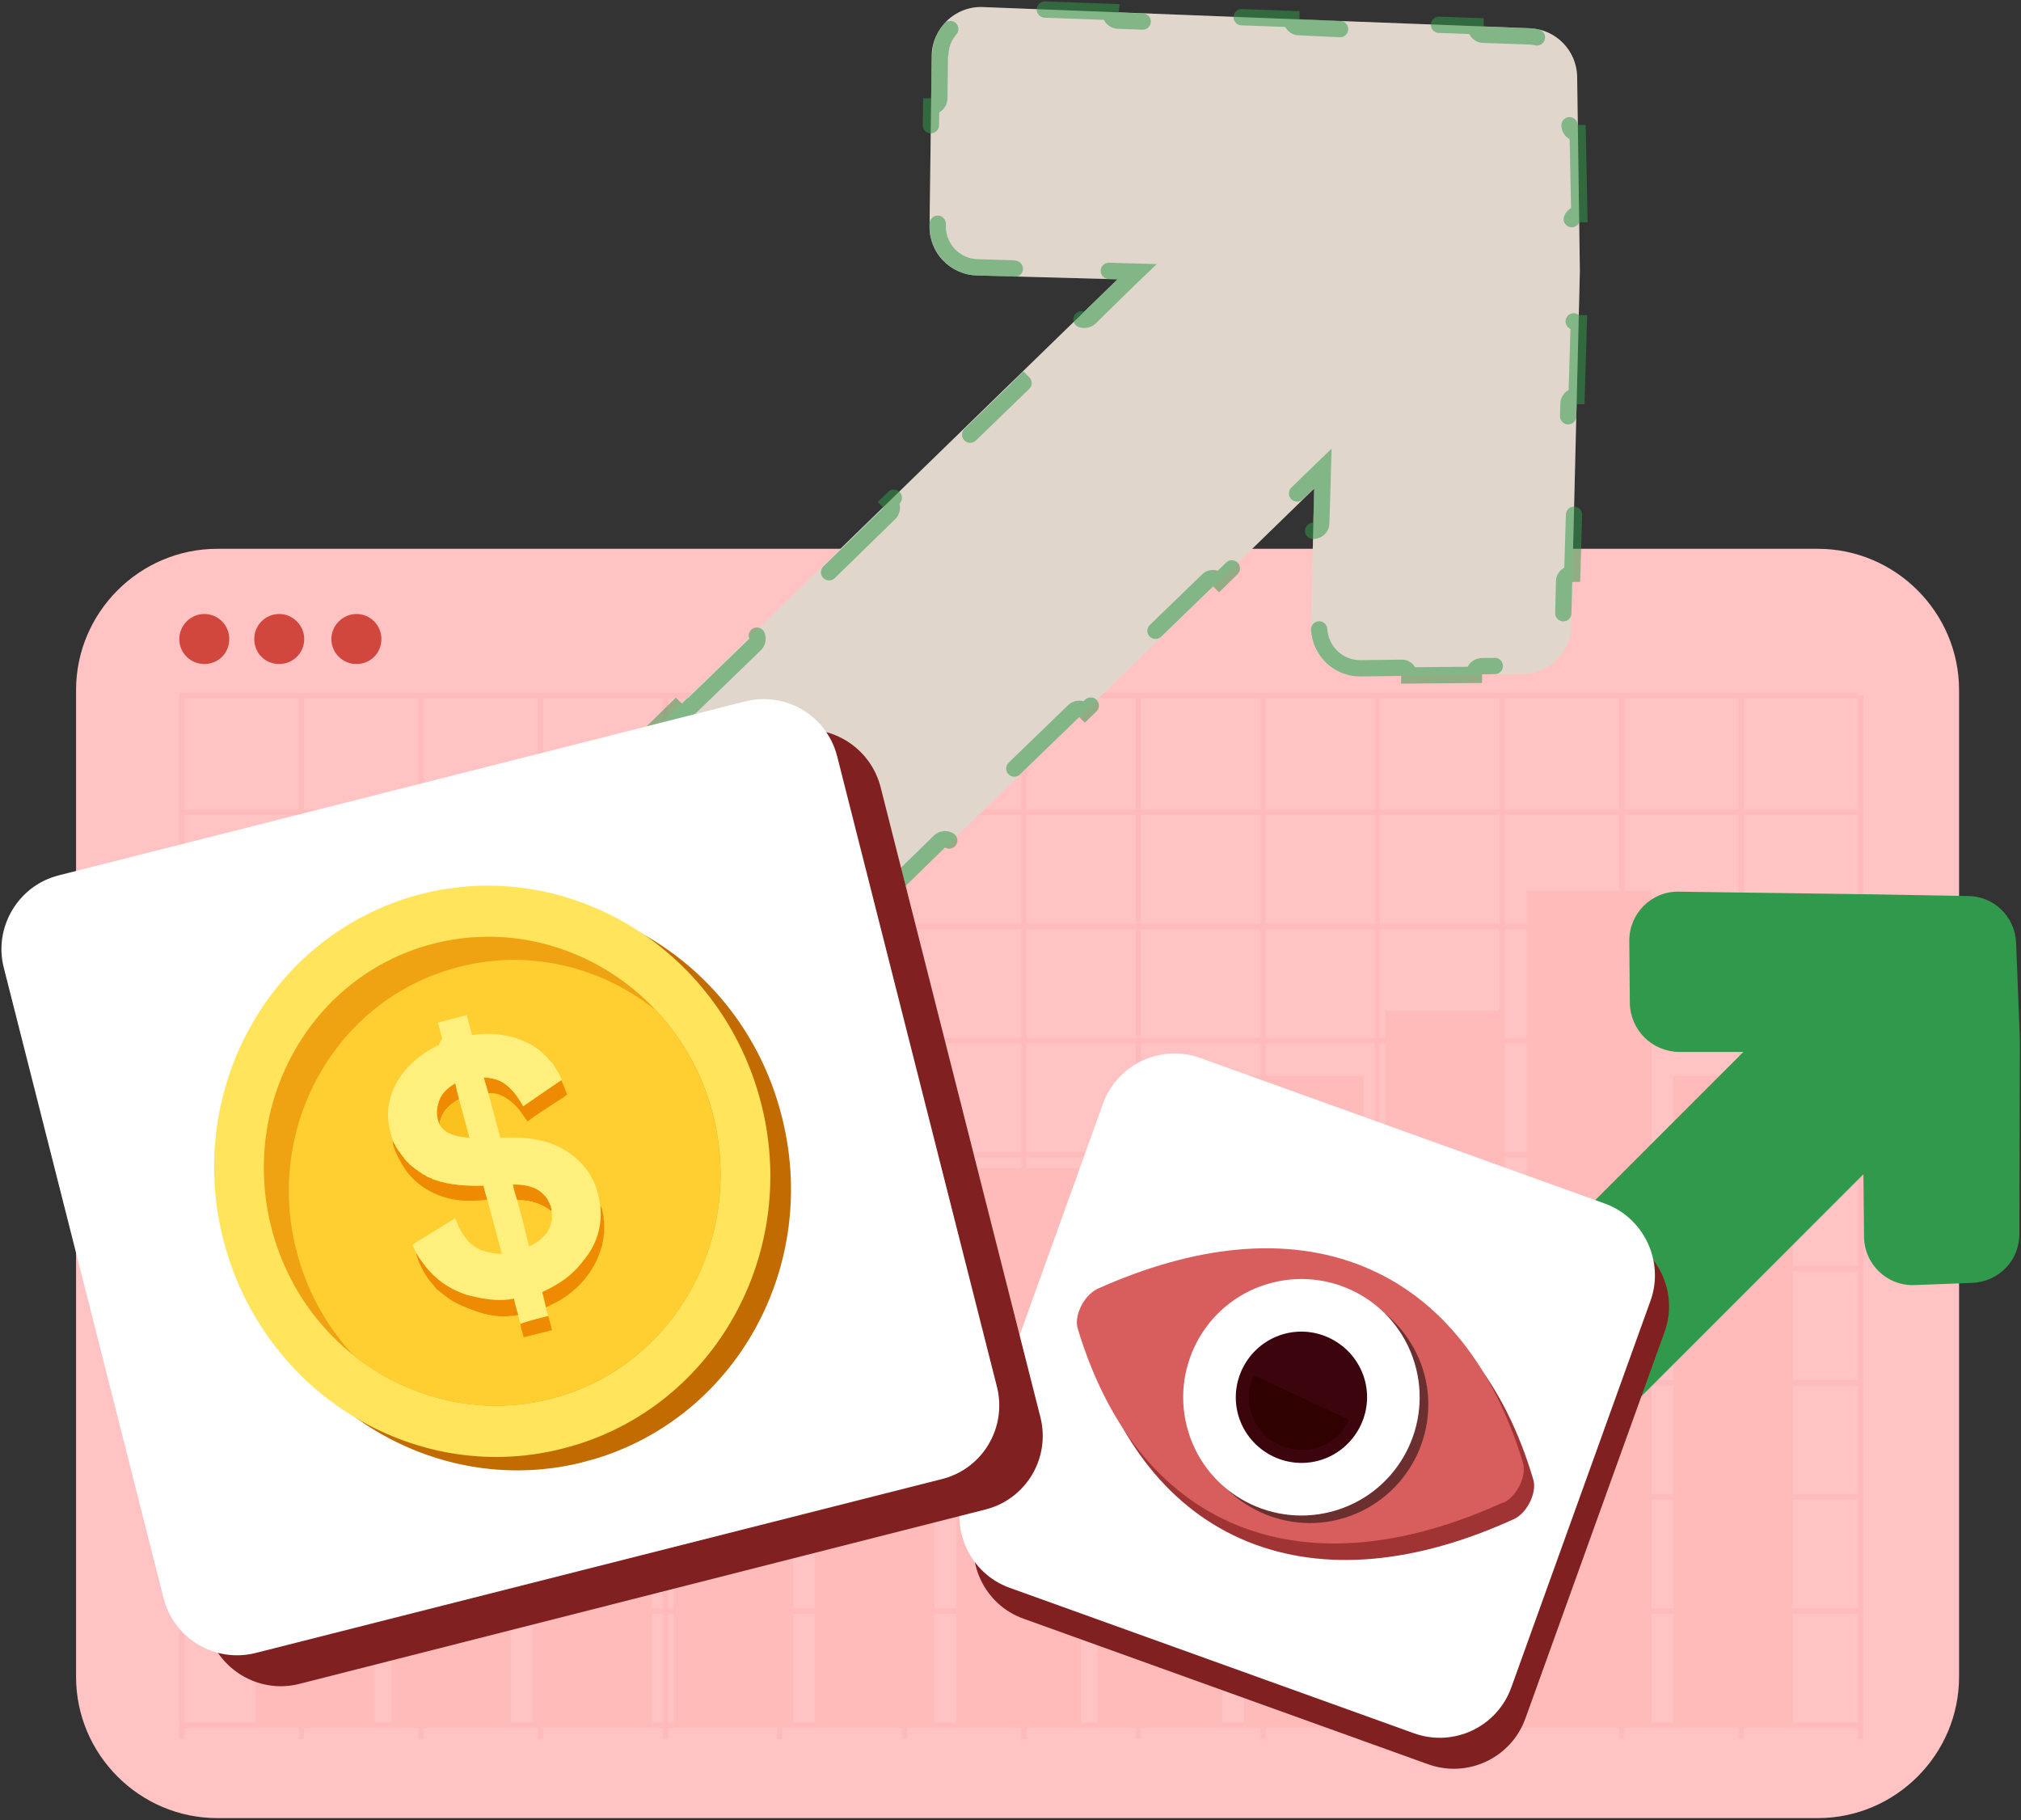 <?xml version="1.0" encoding="UTF-8"?> <svg xmlns="http://www.w3.org/2000/svg" version="1.2" viewBox="0 0 372 335" width="372" height="335"><rect x="0" y="0" width="372" height="335" fill="#333333" stroke="none"/><defs><clipPath id="cp1"><path d="m27.58 178.01l101.55-27.4 28.32 104.95-101.56 27.4z"></path></clipPath><clipPath id="cp2"><path d="m101.87 257.3c22.35-6.03 35.43-29.61 29.21-52.67-6.22-23.05-29.38-36.85-51.74-30.82-22.36 6.03-35.44 29.62-29.22 52.67 6.22 23.05 29.39 36.85 51.75 30.82z"></path></clipPath></defs><style>.a{fill:#ffc3c3}.b{fill:#d1473d}.c{fill:none;stroke:#fbb}.d{fill:#ffbaba}.e{fill:#31994b}.f{fill:#802020}.g{fill:#fff}.h{fill:#a03333}.i{fill:#d85d5d}.j{fill:#ce4136}.k{fill:#6c2f2f}.l{fill:#3c050e}.m{fill:#2f0101}.n{fill:#ffe1e3}.o{opacity:.15;fill:#31994b}.p{opacity:.53;fill:none;stroke:#31994b;stroke-linecap:round;stroke-width:3;stroke-dasharray:19,19}.q{fill:#c16b00}.r{fill:#ffe45c}.s{fill:#efa212}.t{fill:#ffce31}.u{fill:#ee8b02}.v{fill:#ffef7d}.w{fill:#fbc11e}</style><path class="a" d="m334.6 334.6h-294.6c-14.3 0-26-11.7-26-26v-181.6c0-14.3 11.7-26 26-26h294.6c14.3 0 26 11.7 26 26v181.6c0 14.3-11.7 26-26 26z"></path><path class="b" d="m51.4 122.2c2.5 0 4.6-2 4.6-4.6 0-2.5-2.1-4.6-4.6-4.6-2.6 0-4.6 2.1-4.6 4.6 0 2.6 2 4.6 4.6 4.6z"></path><path class="b" d="m65.6 122.2c2.6 0 4.6-2 4.6-4.6 0-2.5-2-4.6-4.6-4.6-2.5 0-4.6 2.1-4.6 4.6 0 2.6 2.1 4.6 4.6 4.6z"></path><path class="b" d="m37.6 122.2c2.6 0 4.6-2 4.6-4.6 0-2.5-2-4.6-4.6-4.6-2.5 0-4.6 2.1-4.6 4.6 0 2.6 2.1 4.6 4.6 4.6z"></path><path fill-rule="evenodd" class="c" d="m342 149.5h-309"></path><path fill-rule="evenodd" class="c" d="m342 170.5h-309"></path><path fill-rule="evenodd" class="c" d="m342 128h-309"></path><path fill-rule="evenodd" class="c" d="m342 191.5h-309"></path><path fill-rule="evenodd" class="c" d="m342 212.5h-309"></path><path fill-rule="evenodd" class="c" d="m342 233.5h-309"></path><path fill-rule="evenodd" class="c" d="m342 254.5h-309"></path><path fill-rule="evenodd" class="c" d="m342 275.5h-309"></path><path fill-rule="evenodd" class="c" d="m342 296.5h-309"></path><path fill-rule="evenodd" class="c" d="m342 317.5h-309"></path><path fill-rule="evenodd" class="c" d="m55.5 128v192"></path><path fill-rule="evenodd" class="c" d="m77.5 128v192"></path><path fill-rule="evenodd" class="c" d="m99.5 128v192"></path><path fill-rule="evenodd" class="c" d="m122.5 128v192"></path><path fill-rule="evenodd" class="c" d="m143.5 128v192"></path><path fill-rule="evenodd" class="c" d="m166.5 128v192"></path><path fill-rule="evenodd" class="c" d="m188.5 128v192"></path><path fill-rule="evenodd" class="c" d="m209.5 128v192"></path><path fill-rule="evenodd" class="c" d="m232.5 128v192"></path><path fill-rule="evenodd" class="c" d="m253.5 128v192"></path><path fill-rule="evenodd" class="c" d="m276.5 128v192"></path><path fill-rule="evenodd" class="c" d="m298.5 128v192"></path><path fill-rule="evenodd" class="c" d="m320.5 128v192"></path><path fill-rule="evenodd" class="c" d="m342.5 128v192"></path><path fill-rule="evenodd" class="c" d="m33.5 128v192"></path><path fill-rule="evenodd" class="d" d="m72 215h22v103h-22z"></path><path fill-rule="evenodd" class="d" d="m47 228h22v90h-22z"></path><path fill-rule="evenodd" class="d" d="m98 198h22v120h-22z"></path><path fill-rule="evenodd" class="d" d="m124 186h22v132h-22z"></path><path fill-rule="evenodd" class="d" d="m150 235h22v83h-22z"></path><path fill-rule="evenodd" class="d" d="m176 215h23v103h-23z"></path><path fill-rule="evenodd" class="d" d="m202 248h23v70h-23z"></path><path fill-rule="evenodd" class="d" d="m229 198h22v120h-22z"></path><path fill-rule="evenodd" class="d" d="m255 186h22v132h-22z"></path><path fill-rule="evenodd" class="d" d="m281 164h23v154h-23z"></path><path fill-rule="evenodd" class="d" d="m308 198h22v120h-22z"></path><path class="e" d="m363 236.1c4.9-0.2 8.7-4.1 8.7-9l0.1-35.6-0.7-18c-0.2-4.8-4.1-8.6-8.9-8.6l-17-0.3-36.2-0.5c-5-0.1-9.1 4-9.1 9l0.1 11.5c0.1 5 4.1 8.9 9 9h11.9l-69.2 69.2 22.1 22.5 69.2-69.2 0.1 11.4c0 5.1 4.2 9.2 9.3 9z"></path><path class="f" d="m205.5 208.9c2.6-7.3 10.7-11.1 17.9-8.5l74.5 26.8c7.3 2.6 11.1 10.7 8.5 17.9l-25.6 71.1c-2.6 7.3-10.6 11.1-17.9 8.5l-74.5-26.8c-7.3-2.6-11-10.7-8.4-17.9z"></path><path class="g" d="m203 203.2c2.6-7.3 10.6-11.1 17.9-8.5l74.5 26.8c7.2 2.6 11 10.7 8.4 17.9l-25.6 71.1c-2.6 7.3-10.6 11.1-17.9 8.5l-74.5-26.8c-7.2-2.6-11-10.7-8.4-17.9z"></path><path class="h" d="m278.6 279.6c2.5-1.1 4.4-5 3.6-7.4-5.2-17.5-15-30.2-29.3-36-14.2-5.8-31.2-4-49 4.1-2.5 1.1-4.3 5-3.6 7.4 5.3 17.5 15.1 30.2 29.3 36 14.3 5.8 31.2 4 49-4.1z"></path><path class="i" d="m276.7 276.6c2.5-1.2 4.4-5 3.6-7.5-5.3-17.4-15.1-30.2-29.3-36-14.2-5.8-31.2-3.9-49 4.1-2.5 1.2-4.4 5-3.6 7.4 5.3 17.5 15.1 30.3 29.3 36.1 14.3 5.8 31.2 3.9 49-4.2z"></path><path class="j" d="m232.2 273c8.7 4.1 19.1 0.3 23.2-8.5l-31.7-14.7c-4.1 8.7-0.3 19.1 8.5 23.2z"></path><path class="k" d="m248.5 279c11.3-4.1 17.2-16.6 13.1-27.9-4.2-11.3-16.6-17.1-27.9-13-11.3 4.1-17.2 16.5-13.1 27.8 4.1 11.3 16.6 17.2 27.9 13.1z"></path><path class="g" d="m247 277.6c11.3-4.1 17.1-16.6 13-27.9-4.1-11.3-16.6-17.1-27.9-13-11.3 4.1-17.1 16.6-13 27.9 4.1 11.3 16.6 17.1 27.9 13z"></path><path class="l" d="m243.7 268.5c6.2-2.3 9.5-9.2 7.2-15.5-2.3-6.2-9.2-9.5-15.5-7.2-6.2 2.3-9.5 9.2-7.2 15.5 2.3 6.2 9.2 9.5 15.5 7.2z"></path><path class="m" d="m235.5 265.9c4.8 2.3 10.6 0.2 12.8-4.6l-17.5-8.2c-2.3 4.8-0.2 10.6 4.7 12.8z"></path><path class="n" d="m280.3 124c4.8 0 8.8-3.9 8.9-8.7l1.6-65.4-0.5-35.8c-0.1-4.8-3.9-8.7-8.7-8.9l-34.1-1.3-66.6-2.6c-5.1-0.2-9.3 3.9-9.4 8.9l-0.4 31.4c-0.1 4.9 3.8 9 8.8 9.1l25.8 0.7-123.6 120.2 36.2 38.5 123.6-120.2-0.6 25.4c-0.1 5.1 4 9.2 9.1 9.2z"></path><path class="o" d="m280.3 124c4.8 0 8.8-3.9 8.9-8.7l1.6-65.4-0.5-35.8c-0.1-4.8-3.9-8.7-8.7-8.9l-34.1-1.3-66.6-2.6c-5.1-0.2-9.3 3.9-9.4 8.9l-0.4 31.4c-0.1 4.9 3.8 9 8.8 9.1l25.8 0.7-123.6 120.2 36.2 38.5 123.6-120.2-0.6 25.4c-0.1 5.1 4 9.2 9.1 9.2z"></path><path class="p" d="m257.9 122.9c0.8-0.1 1.5 0.6 1.5 1.4l11.9-0.1v-0.2c0.1-0.8 0.7-1.4 1.5-1.4l7.5-0.1h0.4c3.8-0.2 6.9-3.4 7-7.3l0.2-8.2c0-0.8 0.7-1.4 1.5-1.4l0.4-13.4c-0.8 0-1.4-0.6-1.5-1.3v-0.2l0.4-16.3c0-0.9 0.7-1.5 1.5-1.5l0.4-13.4c-0.8 0-1.5-0.7-1.5-1.5l0.2-8.2-0.1-8.9c0-0.8 0.6-1.5 1.5-1.5l-0.3-14.9c-0.7 0-1.4-0.5-1.5-1.3v-0.2l-0.1-8.9v-0.4c-0.3-3.8-3.4-6.8-7.2-7l-8.6-0.3h-0.1c-0.8-0.1-1.3-0.8-1.3-1.6l-14.1-0.5c0 0.8-0.7 1.4-1.5 1.4l-8.5-0.3-8.4-0.4c-0.8 0-1.4-0.7-1.4-1.5l-13.7-0.5v0.1c-0.1 0.8-0.8 1.3-1.5 1.3l-16.7-0.6h-0.1c-0.8-0.1-1.4-0.8-1.3-1.6l-13.7-0.5c0 0.8-0.7 1.5-1.5 1.5l-8.4-0.4h-0.4c-3.9 0.1-7.1 3.1-7.3 7l-0.1 0.4-0.1 7.9c0 0.8-0.7 1.5-1.5 1.5l-0.2 12.7c0.8 0 1.4 0.6 1.5 1.3v0.2l-0.1 7.8v0.4c0.2 3.9 3.3 7.1 7.3 7.2l6.5 0.2h0.1c0.8 0.1 1.4 0.8 1.3 1.5l9.9 0.3c0.1-0.9 0.8-1.5 1.6-1.5l6.4 0.2 3.6 0.1-2.5 2.4-6.2 6.1c-0.6 0.5-1.6 0.5-2.1-0.1l-10.3 10c0.6 0.6 0.6 1.5 0 2.1m69.7 52.4v1.5zm0 0l-7.5 0.1c-4.1 0-7.4-3.2-7.6-7.3v-0.4l0.2-6.3v-0.2c-0.1-0.8-0.7-1.4-1.5-1.4l0.2-9.7c0.8 0 1.5-0.6 1.5-1.4l0.2-6.4 0.1-3.7-2.7 2.6-6.1 6-0.1 0.1c-0.5 0.6-0.5 1.5 0 2l-10.2 10c-0.6-0.6-1.5-0.7-2.1-0.1l-12.4 12c-0.5 0.6-0.6 1.6 0 2.2l-10.2 9.9c-0.6-0.6-1.5-0.6-2.1 0l-12.4 12c-0.6 0.6-0.6 1.5 0 2.1l-10.2 9.9c-0.6-0.6-1.5-0.6-2.1 0m0 0l1 1.1zm0 0l-12.3 12-0.1 0.1c-0.5 0.6-0.5 1.5 0 2l-10.2 9.9c-0.5-0.6-1.5-0.6-2.1 0l-12.3 12c-0.6 0.6-0.6 1.6-0.1 2.2l-10.2 9.9c-0.6-0.6-1.5-0.6-2.1-0.1l-5.1 5-8-8.5c-0.5-0.6-1.5-0.7-2.1-0.1l-16-17c0.6-0.6 0.6-1.6 0-2.2l-8-8.5 5.1-5 0.1-0.1c0.5-0.6 0.5-1.5 0-2l10.2-9.9c0.6 0.5 1.5 0.6 2.1 0l12.4-12m0 0l-1.1-1.1zm0 0c0.6-0.6 0.6-1.5 0-2.1l10.2-10c0.6 0.6 1.6 0.6 2.2 0.1m0 0l-1.1-1.1zm0 0l12.4-12 0.1-0.1c0.5-0.6 0.4-1.5-0.1-2l10.2-10c0.6 0.6 1.5 0.6 2.1 0.1l12.4-12.1 0.1-0.1c0.5-0.6 0.5-1.4-0.1-2l10.2-9.9c0.6 0.6 1.5 0.6 2.1 0l12.4-12m0 0l-1.1-1.1z"></path><path class="f" d="m8.7 183.8c-1.9-7.5 2.6-15.1 10.1-17l126.3-32.1c7.5-1.9 15.1 2.7 17 10.2l29.4 115.9c1.9 7.5-2.6 15.1-10.1 17l-126.3 32.1c-7.5 1.9-15.1-2.7-17-10.2z"></path><path class="g" d="m0.7 178.1c-1.9-7.4 2.6-15.1 10.1-17l126.3-32c7.5-1.9 15.1 2.6 17 10.1l29.4 116c1.9 7.5-2.6 15.1-10.1 17l-126.3 32c-7.5 1.9-15.1-2.6-17-10.1z"></path><g clip-path="url(#cp1)"><path class="q" d="m108.1 268.9c27.3-7.4 43.2-36.1 35.6-64.2-7.5-28.1-35.8-44.9-63-37.5-27.2 7.3-43.2 36-35.6 64.1 7.6 28.1 35.8 44.9 63 37.6z"></path><path class="r" d="m104.3 266.4c27.3-7.3 43.2-36.1 35.6-64.1-7.6-28.1-35.8-44.9-63-37.6-27.2 7.4-43.2 36.1-35.6 64.2 7.6 28 35.8 44.9 63 37.5z"></path><path class="s" d="m101.9 257.3c22.3-6 35.4-29.6 29.2-52.7-6.2-23-29.4-36.8-51.8-30.8-22.3 6-35.4 29.6-29.2 52.7 6.2 23 29.4 36.8 51.8 30.8z"></path><g clip-path="url(#cp2)"><path class="t" d="m106.4 261.5c22.4-6 35.5-29.6 29.3-52.6-6.3-23.1-29.4-36.9-51.8-30.8-22.3 6-35.4 29.6-29.2 52.6 6.2 23.1 29.4 36.9 51.7 30.8z"></path></g><path class="u" d="m89.1 198.3c2 0.1 3.5 0.6 5 2.2 0.8 0.8 1.6 2 2.2 3.1q3.5-2.4 7-4.8c0.3 0.5 0.8 2 1.1 2.6-0.8 0.7-1.7 1.2-2.5 1.7-1.6 1.1-3.3 2.1-4.8 3.3-1-1.4-1.8-2.8-3.2-3.8-1.1-0.9-2.6-1.6-4-1.4-0.3-1-0.6-1.9-0.8-2.9z"></path><path class="u" d="m72.3 209.9q0.1 0.1 0.1 0.3 0.1 0.1 0.2 0.3 0.1 0.1 0.2 0.3 0 0.1 0.1 0.3 0.1 0.1 0.2 0.3 0.1 0.1 0.2 0.3 0.1 0.1 0.2 0.3 0.1 0.1 0.2 0.2 0.1 0.2 0.2 0.3 0.1 0.1 0.2 0.3 0.1 0.1 0.2 0.2 0.1 0.2 0.2 0.3 0.1 0.1 0.2 0.2 0.1 0.2 0.2 0.3 0.2 0.1 0.3 0.2 0.1 0.1 0.2 0.3 0.2 0.1 0.3 0.2 0.1 0.1 0.2 0.2 0.2 0.1 0.3 0.2 0.1 0.1 0.3 0.2 0.1 0.1 0.2 0.2 0.2 0.1 0.3 0.2 0.1 0.1 0.3 0.2 0.1 0.1 0.3 0.2 0.1 0.1 0.2 0.2 0.2 0.1 0.3 0.1 0.2 0.1 0.3 0.2 0.2 0.1 0.3 0.2 0.2 0 0.3 0.1 0.2 0.1 0.3 0.1 0.2 0.1 0.3 0.2 0.2 0 0.3 0.1c2.8 1 6.1 1.2 9.1 1.1q0.3 1.3 0.7 2.6c-2 0.2-3.8 0.3-5.8 0-3.5-0.5-7-2.4-9.1-5.3-0.7-0.9-2.7-4.4-2.5-5.6z"></path><path class="v" d="m84 187.3l1.9-0.5c0.3 1.2 0.7 2.5 1 3.7 4.1-0.7 8.8 0.1 12.3 2.7q0.3 0.2 0.6 0.5 0.2 0.2 0.5 0.5 0.3 0.2 0.5 0.5 0.3 0.3 0.5 0.6 0.3 0.2 0.5 0.5 0.2 0.3 0.4 0.7 0.2 0.3 0.4 0.6 0.2 0.3 0.4 0.7c0.1 0.2 0.3 0.6 0.4 0.9 0 0.1 0 0-0.1 0.1q-3.6 2.4-7 4.8c-0.6-1.1-1.4-2.3-2.2-3.1-1.5-1.6-3-2.1-5-2.2q-0.1 0-0.1 0c0.3 1 0.6 1.9 0.9 2.9l2.2 8.2c3.4-0.2 7 0 10.2 1.4 3.4 1.5 6 4 7.4 7.6 0.4 1.2 0.6 2.3 0.8 3.6 0.4 3.7-0.8 7.2-3.1 10-2.1 2.8-4.5 4.3-7.6 5.8 0.1 0.7 0.3 1.5 0.5 2.1 0.2 0.8 0.4 1.6 0.6 2.3-1.6 0.4-3.2 0.8-4.7 1.3l-0.3 0.1c-0.3-0.3-0.4-1.2-0.5-1.6-0.5 0.1-1 0.2-1.5 0.2-2.7 0.3-5.2-0.4-7.7-1.4q0 0 0 0 0 0-0.1 0c-1.3-0.5-2.9-1.4-4-2.2-0.6-0.4-1.1-0.9-1.7-1.3-0.5-0.6-0.9-1.1-1.4-1.7-0.8-1-2.3-3.7-2.4-5-0.2-0.5-0.5-1.1-0.7-1.5 1-0.7 2.1-1.3 3.2-2l4.7-2.9c0.5 1.4 1.2 2.8 2.2 4 1.7 2 3.9 2.4 6.4 2.6l-2.7-10q-0.4-1.3-0.7-2.6c-3 0.1-6.3-0.1-9.1-1.1q-0.1-0.1-0.3-0.1-0.1-0.1-0.3-0.2-0.1 0-0.3-0.1-0.1-0.1-0.3-0.1-0.1-0.1-0.3-0.2-0.1-0.1-0.3-0.2-0.1 0-0.3-0.1-0.1-0.1-0.2-0.2-0.2-0.1-0.3-0.2-0.2-0.1-0.3-0.2-0.1-0.1-0.3-0.2-0.1-0.1-0.3-0.2-0.1-0.1-0.2-0.2-0.1-0.1-0.3-0.2-0.1-0.1-0.2-0.2-0.2-0.1-0.3-0.2-0.1-0.2-0.2-0.3-0.1-0.1-0.3-0.2-0.1-0.1-0.2-0.3-0.1-0.1-0.2-0.2-0.1-0.1-0.2-0.3-0.1-0.1-0.2-0.2-0.1-0.2-0.2-0.3-0.1-0.1-0.2-0.3-0.1-0.1-0.2-0.3-0.1-0.1-0.2-0.2-0.1-0.2-0.2-0.3-0.1-0.2-0.2-0.3-0.1-0.2-0.1-0.3-0.1-0.2-0.2-0.3-0.1-0.2-0.2-0.3 0-0.2-0.1-0.3c-0.1-0.4-0.2-0.7-0.3-1-0.8-2.8-0.8-5 0.1-7.7 1.5-4.1 4.9-7.1 8.7-8.9 0.1-0.4 0.3-0.8 0.6-1.1q-0.4-1.5-0.8-3c1.1-0.3 2.3-0.6 3.4-0.9z"></path><path class="u" d="m80.9 206.9c-0.5-1.1-0.6-2.4-0.3-3.5 0.4-1.9 1.6-3.1 3.2-4q0.3 1.5 0.7 2.9c-1.5 0.8-2.9 2-3.4 3.7q-0.1 0.4-0.2 0.9z"></path><path class="u" d="m94.4 218c2 0 4.2 0.3 5.6 1.8q0.1 0.1 0.2 0.2 0.1 0 0.1 0.1 0.1 0.1 0.2 0.2 0 0.1 0.1 0.2 0.1 0.1 0.1 0.1 0.1 0.1 0.1 0.2 0.1 0.1 0.1 0.2 0.1 0.1 0.1 0.2 0.1 0.1 0.1 0.2 0.1 0.1 0.1 0.2 0 0.1 0.1 0.2 0 0.1 0.1 0.2 0 0.1 0 0.2 0 0.1 0.1 0.2 0 0.1 0 0.3 0 0.1 0 0.2c-1.9-1.4-4-2.1-6.3-2-0.3-1-0.6-1.9-0.8-2.9z"></path><path class="w" d="m84.5 202.3l1.9 7.1c-1.8-0.2-3.9-0.4-5.2-2q-0.2-0.2-0.3-0.5 0.1-0.5 0.2-0.9c0.5-1.7 1.9-2.9 3.4-3.7z"></path><path class="t" d="m95.2 220.9c2.3-0.1 4.4 0.6 6.3 2 0.1 0.8 0.2 1.5-0.1 2.3-0.5 2.1-2.2 3.3-4 4.2-0.7-2.8-1.4-5.7-2.2-8.5z"></path><path class="u" d="m76.6 230.6c2.2 3.6 4.7 6 8.7 7.5 0.7 0.3 1.5 0.4 2.2 0.6 2.4 0.5 4.7 0.8 7.1 0.3q0.3 1.5 0.8 3c-0.5 0.1-1 0.2-1.5 0.2-2.7 0.3-5.2-0.4-7.7-1.4-1.4-0.5-3-1.3-4.1-2.2-0.6-0.4-1.1-0.9-1.7-1.3-0.5-0.6-0.9-1.1-1.4-1.7-0.8-1-2.3-3.7-2.4-5z"></path><path class="u" d="m96.2 243.5c1.5-0.5 3.1-0.9 4.7-1.3 0.3 0.9 0.5 1.7 0.7 2.6l-5.2 1.3c-0.1-0.5-0.6-1.9-0.6-2.4z"></path><path class="u" d="m110.5 222h0.1c0.2 0.4 0.3 0.9 0.4 1.4q0 0.2 0.1 0.4 0 0.3 0 0.5 0 0.2 0.1 0.4 0 0.2 0 0.5 0 0.2 0 0.4 0 0.2 0 0.5 0 0.2 0 0.4 0 0.2 0 0.5 0 0.2-0.1 0.4 0 0.2 0 0.5-0.1 0.2-0.1 0.4 0 0.2-0.1 0.4 0 0.3-0.1 0.5 0 0.2-0.1 0.4-0.1 0.2-0.1 0.4-0.1 0.3-0.2 0.5c-1.4 4.2-4.9 7.8-8.9 9.6q-0.5 0.3-1 0.5c-0.2-0.9-0.4-2-0.7-2.8 3.1-1.4 5.5-3 7.6-5.8 2.4-2.8 3.5-6.3 3.1-10z"></path></g></svg> 